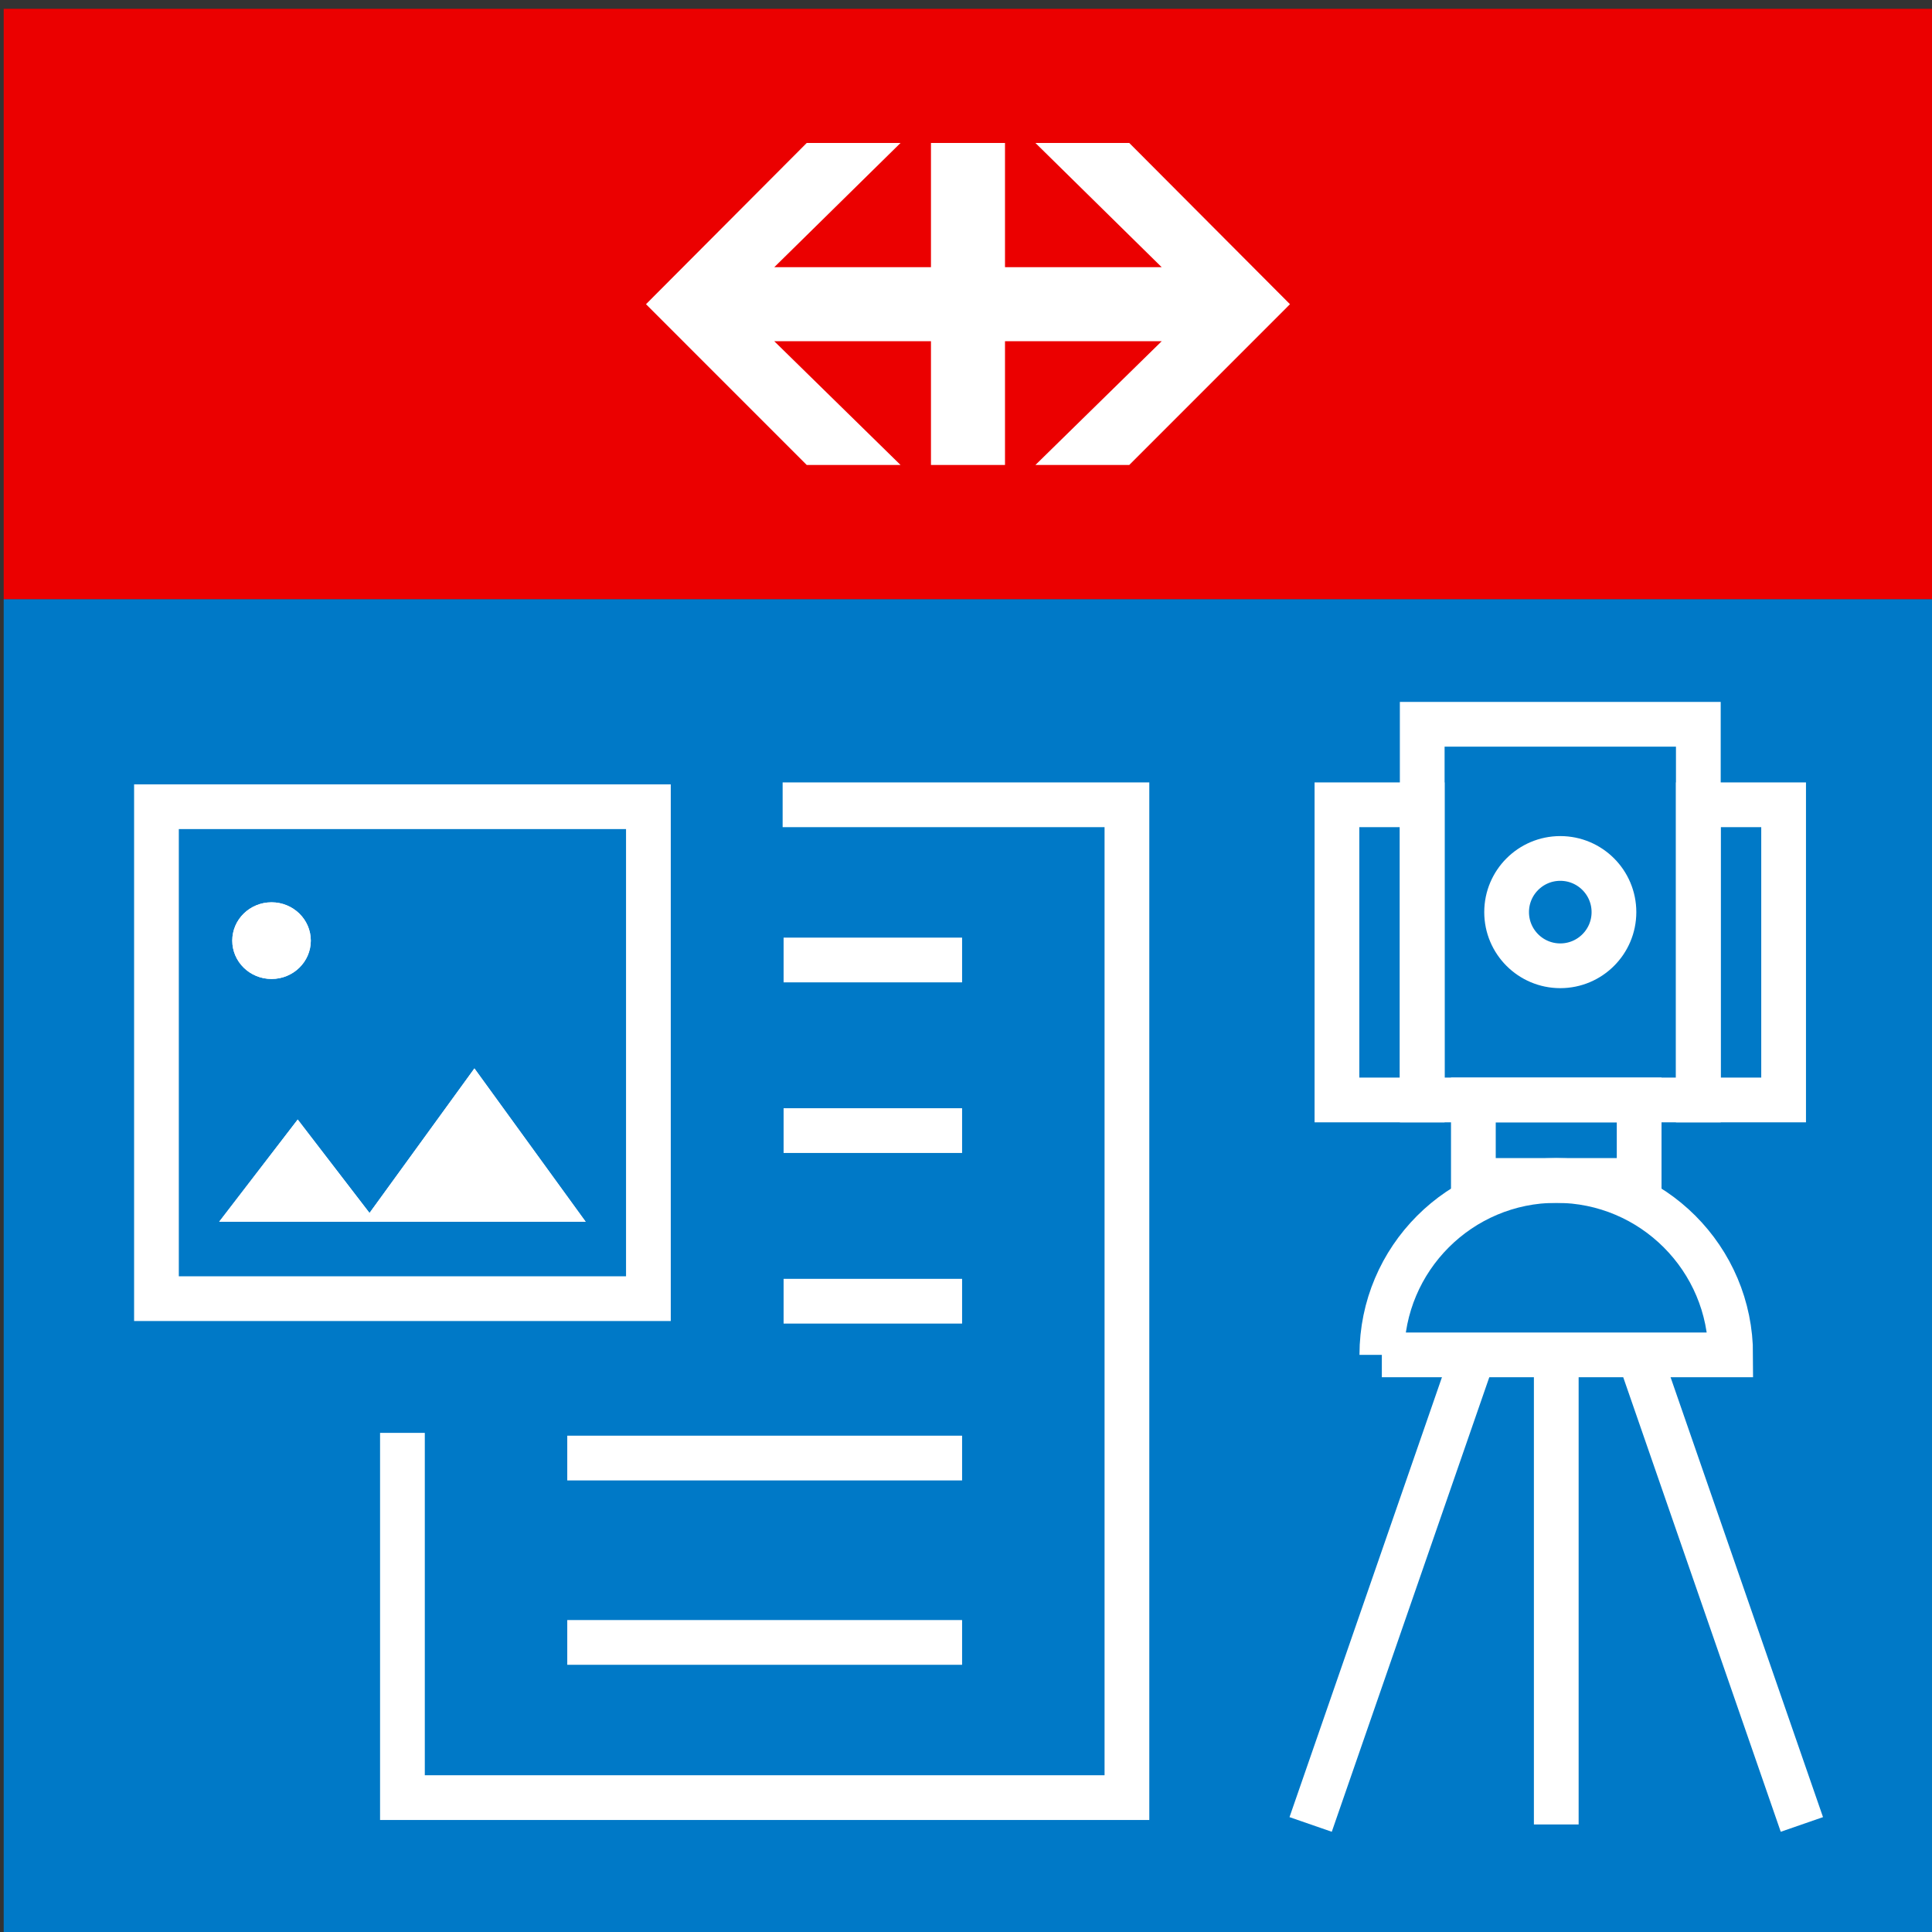<?xml version="1.0" encoding="UTF-8" standalone="no"?><!DOCTYPE svg PUBLIC "-//W3C//DTD SVG 1.1//EN" "http://www.w3.org/Graphics/SVG/1.1/DTD/svg11.dtd"><svg width="100%" height="100%" viewBox="0 0 225 225" version="1.1" xmlns="http://www.w3.org/2000/svg" xmlns:xlink="http://www.w3.org/1999/xlink" xml:space="preserve" xmlns:serif="http://www.serif.com/" style="fill-rule:evenodd;clip-rule:evenodd;stroke-miterlimit:5;"><rect x="0" y="0" width="225" height="225" fill="#333333" stroke="none"/><rect id="FotoDoku08" x="0.431" y="1.025" width="225" height="225" style="fill:none;"/><clipPath id="_clip1"><rect x="0.431" y="1.025" width="225" height="225"/></clipPath><g clip-path="url(#_clip1)"><rect x="0.231" y="69.775" width="225" height="157.275" style="fill:#0079c7;"/><rect x="0.231" y="1.025" width="225" height="68.75" style="fill:#eb0000;"/><path d="M120.586,16.65l14.706,14.469l-18.25,-0l0,-14.469l-8.622,0l0,14.469l-18.25,-0l14.707,-14.469l-10.925,0l-18.719,18.778l18.719,18.722l10.925,0l-14.707,-14.412l18.25,-0l0,14.412l8.622,0l0,-14.412l18.25,-0l-14.706,14.412l10.928,0l18.716,-18.722l-18.716,-18.778l-10.928,0Z" style="fill:#fff;fill-rule:nonzero;"/><g><g><path d="M15.617,91.346l62.5,-0l-0,62.5l-62.5,-0l-0,-62.5Zm5.208,5.208l-0,52.083l52.083,0l0,-52.083l-52.083,-0Z" style="fill:#fff;"/><g><ellipse cx="31.623" cy="109.546" rx="4.573" ry="4.464" style="fill:#fff;"/><path d="M31.623,105.082c2.524,0 4.573,2.001 4.573,4.464c-0,2.464 -2.049,4.465 -4.573,4.465c-2.524,-0 -4.573,-2.001 -4.573,-4.465c-0,-2.463 2.049,-4.464 4.573,-4.464Zm-0,5.209c0.386,-0 0.635,-0.367 0.635,-0.745c-0,-0.377 -0.249,-0.744 -0.635,-0.744c-0.387,0 -0.635,0.367 -0.635,0.744c-0,0.378 0.248,0.745 0.635,0.745Z" style="fill:#fff;"/><path d="M34.671,130.38l9.147,11.905l-18.293,-0l9.146,-11.905Z" style="fill:#fff;"/><path d="M34.671,130.38l9.147,11.905l-18.293,-0l9.146,-11.905Z" style="fill:#fff;"/><path d="M55.251,124.427l12.957,17.858l-25.915,-0l12.958,-17.858Z" style="fill:#fff;"/><path d="M55.251,124.427l12.957,17.858l-25.915,-0l12.958,-17.858Zm-0,8.869l-2.743,3.78l5.486,0l-2.743,-3.78Z" style="fill:#fff;"/></g></g><path d="M112.045,169.805l-45.982,0" style="fill:none;stroke:#fff;stroke-width:5.21px;"/><path d="M112.045,111.8l-20.788,0" style="fill:none;stroke:#fff;stroke-width:5.21px;"/><path d="M112.045,131.669l-20.788,-0" style="fill:none;stroke:#fff;stroke-width:5.21px;"/><path d="M112.045,151.538l-20.788,-0" style="fill:none;stroke:#fff;stroke-width:5.21px;"/><path d="M112.045,191.276l-45.982,-0" style="fill:none;stroke:#fff;stroke-width:5.21px;"/><path d="M91.145,93.725l40.097,0l-0,115.625l-84.375,0l-0,-42.478" style="fill:none;stroke:#fff;stroke-width:5.21px;"/></g><rect x="165.632" y="84.35" width="32.155" height="43.75" style="fill:none;stroke:#fff;stroke-width:5.21px;"/><rect x="155.7" y="93.725" width="9.932" height="34.375" style="fill:none;stroke:#fff;stroke-width:5.21px;"/><rect x="197.787" y="93.725" width="9.932" height="34.375" style="fill:none;stroke:#fff;stroke-width:5.21px;"/><rect x="171.588" y="128.1" width="19.307" height="9.375" style="fill:none;stroke:#fff;stroke-width:5.21px;"/><path d="M160.929,157.788c0,-11.211 9.102,-20.313 20.313,-20.313c11.21,0 20.312,9.102 20.312,20.313l-40.625,-0Z" style="fill:none;stroke:#fff;stroke-width:5.21px;"/><path d="M171.588,157.788l-18.951,54.687" style="fill:none;stroke:#fff;stroke-width:5.21px;"/><path d="M190.895,157.788l18.951,54.687" style="fill:none;stroke:#fff;stroke-width:5.21px;"/><path d="M181.242,157.788l-0,54.687" style="fill:none;stroke:#fff;stroke-width:5.21px;"/><circle cx="181.71" cy="106.225" r="6.25" style="fill:none;stroke:#fff;stroke-width:5.21px;"/></g></svg>